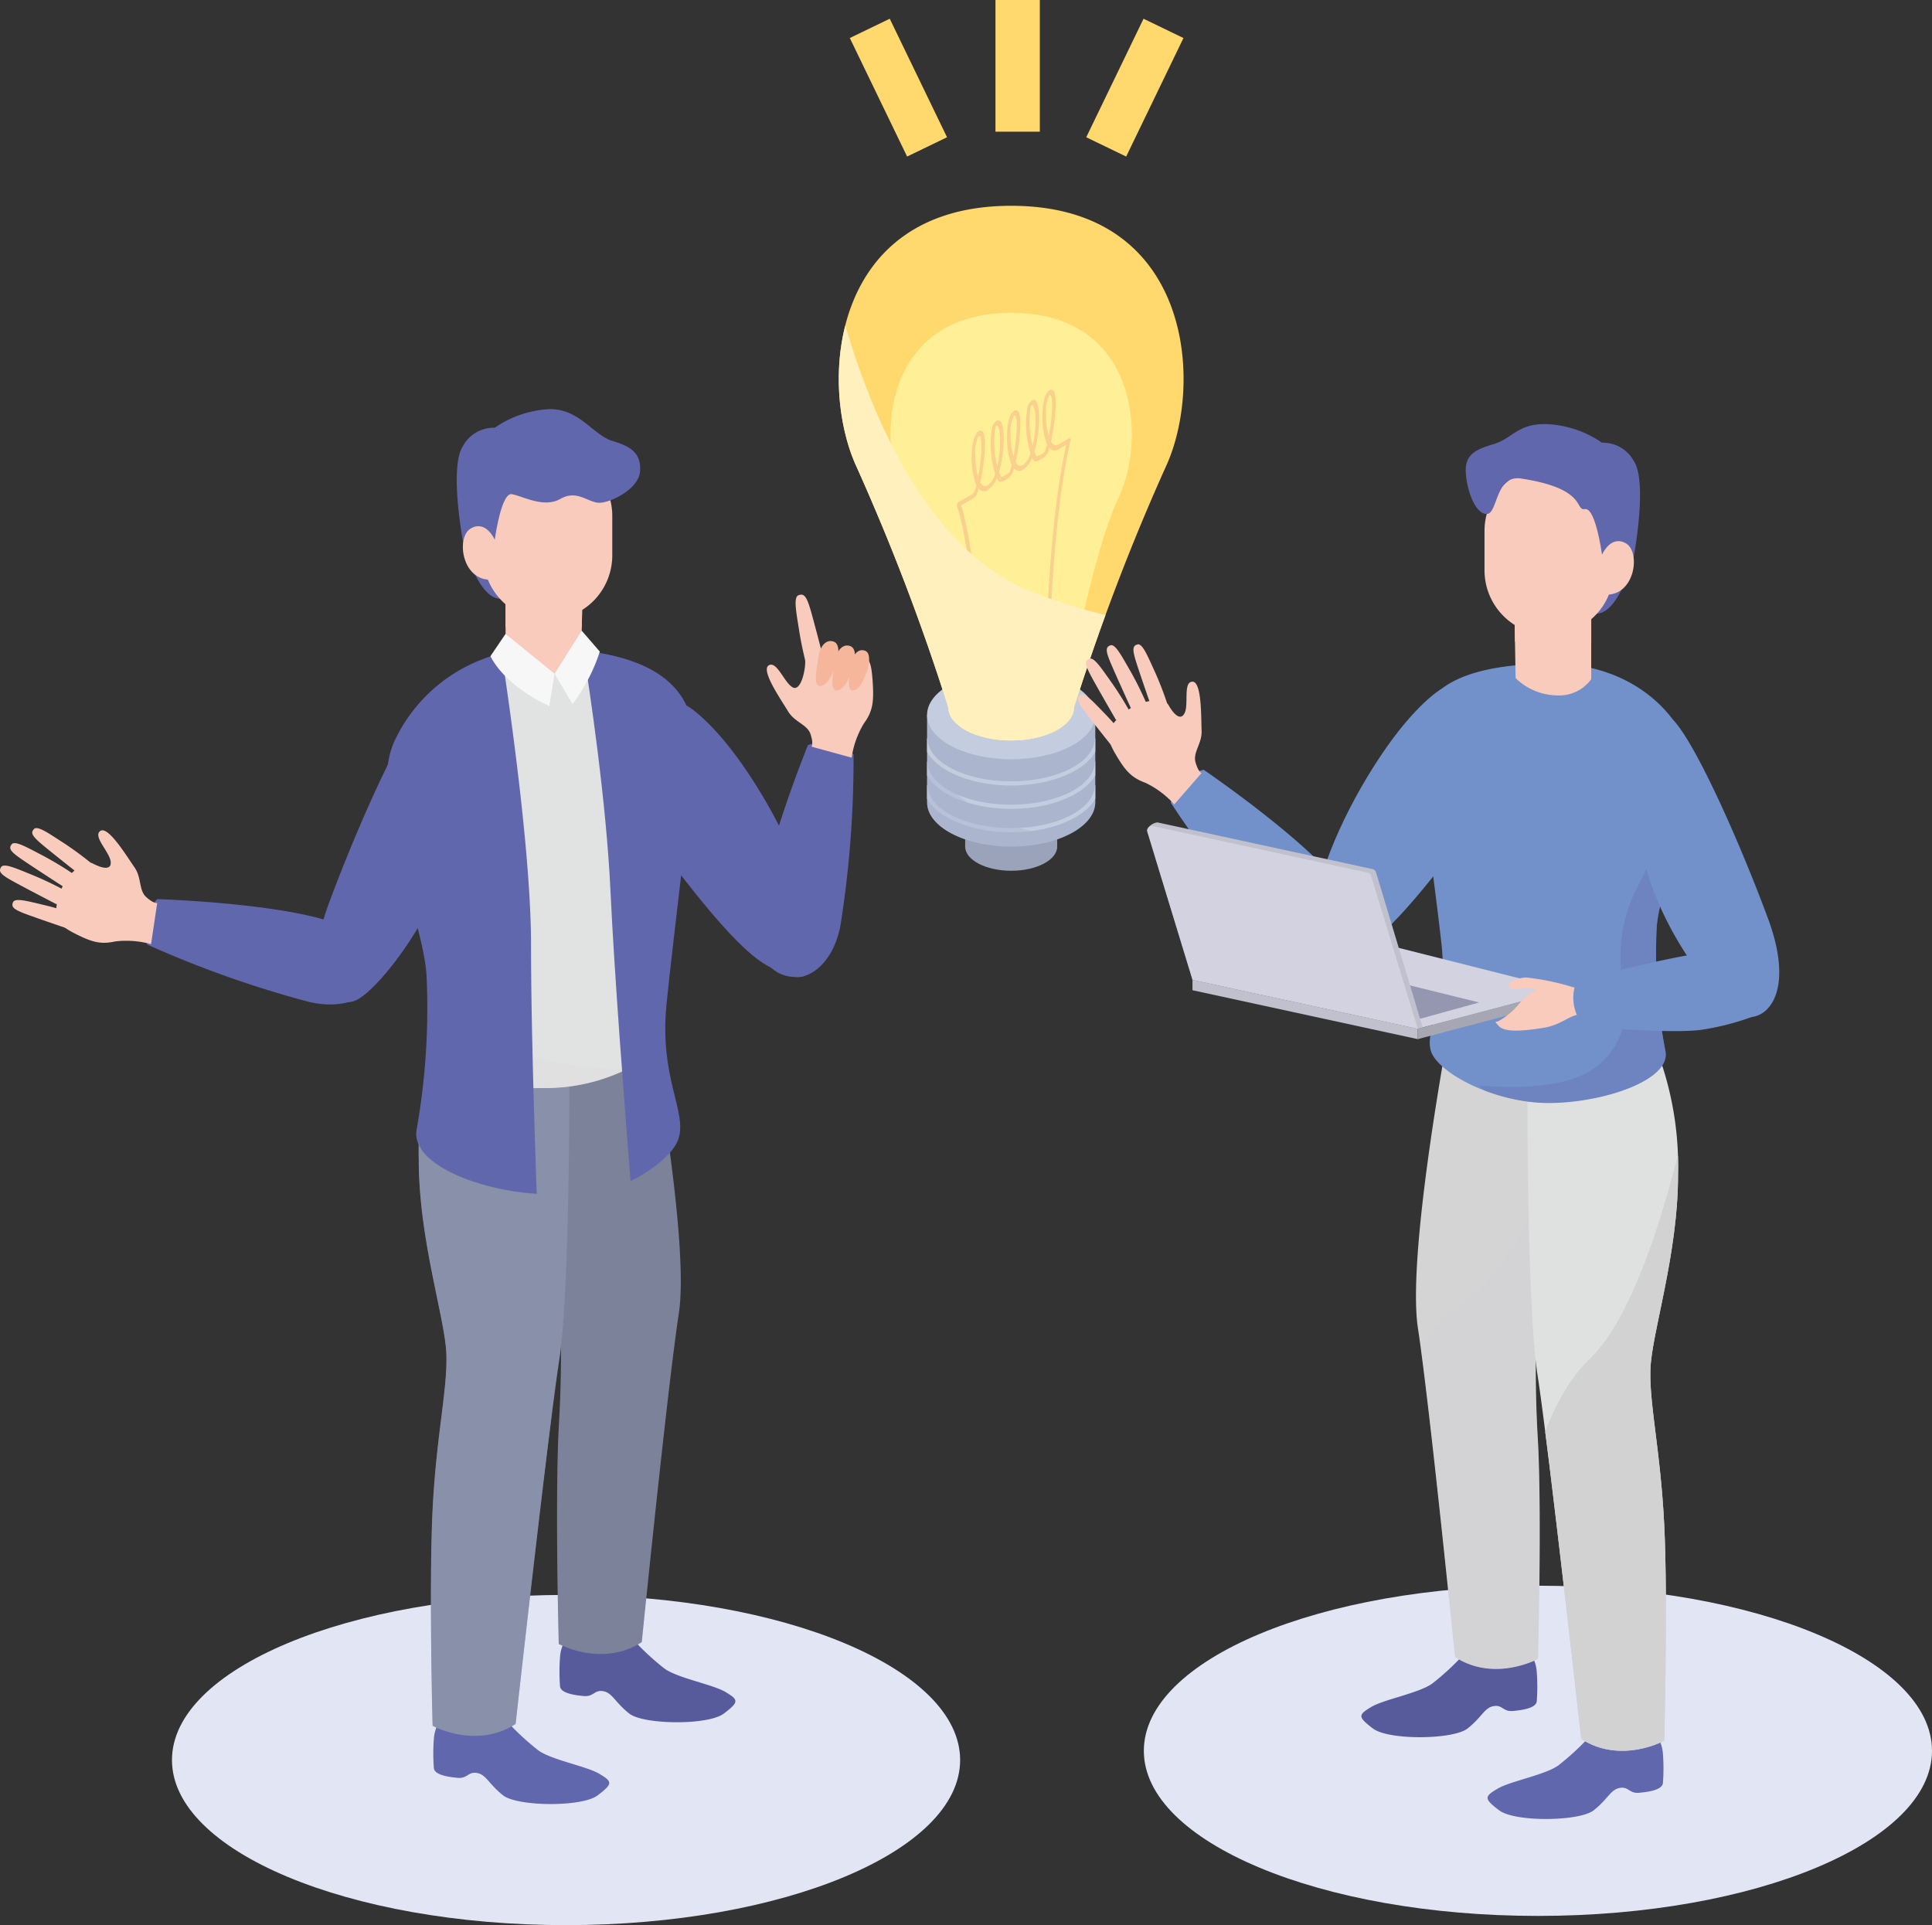 <svg xmlns="http://www.w3.org/2000/svg" xmlns:xlink="http://www.w3.org/1999/xlink" width="175.649" height="175.029" viewBox="0 0 175.649 175.029">
  <rect x="0" y="0" width="175.649" height="175.029" fill="#333333" stroke="none"/>
  <defs>
    <clipPath id="clip-path">
      <rect id="長方形_1167" data-name="長方形 1167" width="40.691" height="79.378" fill="none"/>
    </clipPath>
    <clipPath id="clip-path-3">
      <path id="パス_360" data-name="パス 360" d="M46.29,278.5v7.941c0,2.222,3.424,4.023,7.648,4.023s7.648-1.8,7.648-4.023V278.5Z" transform="translate(-46.29 -278.499)" fill="none"/>
    </clipPath>
    <clipPath id="clip-path-4">
      <rect id="長方形_1160" data-name="長方形 1160" width="18.491" height="13.156" fill="none"/>
    </clipPath>
    <clipPath id="clip-path-6">
      <path id="パス_372" data-name="パス 372" d="M13.534,103.917a200.326,200.326,0,0,1,8.323,21.847c0,1.663,2.563,3.011,5.724,3.011s5.724-1.348,5.724-3.011c0,0,0-.006,0-.009a200.045,200.045,0,0,1,8.32-21.838c3.5-7.514,2.427-23.754-14.044-23.754S10.035,96.4,13.534,103.917" transform="translate(-11.907 -80.163)" fill="none"/>
    </clipPath>
    <clipPath id="clip-path-7">
      <rect id="長方形_1162" data-name="長方形 1162" width="40.691" height="56.056" fill="none"/>
    </clipPath>
    <clipPath id="clip-path-9">
      <rect id="長方形_1157" data-name="長方形 1157" width="175.649" height="137.828" fill="none"/>
    </clipPath>
    <clipPath id="clip-path-10">
      <rect id="長方形_1137" data-name="長方形 1137" width="175.65" height="137.828" fill="none"/>
    </clipPath>
    <clipPath id="clip-path-11">
      <path id="パス_290" data-name="パス 290" d="M303.894,356.007c0,7.218,3.931,14.262,4.054,17.5a110.212,110.212,0,0,1-.072,12.329c-.336,6.851.005,19.573.005,19.573s3.953,2.17,7.55-.168c0,0,2.323-23.087,3.369-29.886s-2.856-27.395-2.856-27.395l-8.556-1.441s-3.494,2.265-3.494,9.483" transform="translate(-303.894 -346.524)" fill="none"/>
    </clipPath>
    <clipPath id="clip-path-12">
      <rect id="長方形_1138" data-name="長方形 1138" width="19.252" height="61.499" fill="none"/>
    </clipPath>
    <clipPath id="clip-path-14">
      <path id="パス_293" data-name="パス 293" d="M247.141,379.668c0,7.218,2.386,14.374,2.508,17.616s-.917,7.4-1.254,14.252.005,19.573.005,19.573,3.953,2.17,7.55-.168c0,0,2.921-26.279,3.967-33.078s.915-28.5.915-28.5l-11.672-1.251a29.7,29.7,0,0,0-2.018,11.56" transform="translate(-247.141 -368.108)" fill="none"/>
    </clipPath>
    <clipPath id="clip-path-15">
      <rect id="長方形_1140" data-name="長方形 1140" width="16.643" height="67.842" fill="none"/>
    </clipPath>
    <clipPath id="clip-path-17">
      <path id="パス_296" data-name="パス 296" d="M239.766,148.132c-2.345,4.429,2.3,12.922,2.524,17.372a46.787,46.787,0,0,1-.8,11.121c-.529,2.646,5.69,4.72,10.63,4.72s10.013-2.735,10.674-4.676-1.527-4.356-.954-9.659,2.078-15.622,2.15-18.632-1.442-6.977-12.259-6.977c-4.975,0-9.62,2.3-11.965,6.731" transform="translate(-239.107 -141.401)" fill="none"/>
    </clipPath>
    <clipPath id="clip-path-18">
      <rect id="長方形_1142" data-name="長方形 1142" width="30.194" height="40.007" fill="none"/>
    </clipPath>
    <clipPath id="clip-path-20">
      <rect id="長方形_1143" data-name="長方形 1143" width="6.984" height="4.491" fill="none"/>
    </clipPath>
    <clipPath id="clip-path-24">
      <path id="パス_321" data-name="パス 321" d="M838.782,356.784s-3.9,20.6-2.856,27.395,3.369,29.886,3.369,29.886c3.6,2.338,7.55.168,7.55.168s.341-12.723,0-19.573a110.2,110.2,0,0,1-.071-12.329c.122-3.242,4.054-10.286,4.054-17.5s-3.494-9.482-3.494-9.482Z" transform="translate(-835.747 -355.343)" fill="none"/>
    </clipPath>
    <clipPath id="clip-path-27">
      <path id="パス_325" data-name="パス 325" d="M901.516,378.178s-.131,21.705.915,28.5S906.4,439.76,906.4,439.76c3.6,2.338,7.55.168,7.55.168s.341-12.723,0-19.573-1.376-11.01-1.254-14.252,2.508-10.4,2.508-17.616a29.7,29.7,0,0,0-2.018-11.561Z" transform="translate(-901.511 -376.926)" fill="none"/>
    </clipPath>
    <clipPath id="clip-path-30">
      <path id="パス_328" data-name="パス 328" d="M836.906,157.2c.072,3.01,1.577,13.329,2.15,18.632s-1.615,7.719-.954,9.659,5.734,4.675,10.674,4.675,11.159-2.073,10.63-4.72a46.79,46.79,0,0,1-.8-11.121c.22-4.45,4.869-12.942,2.524-17.372s-6.99-6.731-11.965-6.731c-10.816,0-12.33,3.967-12.259,6.977" transform="translate(-836.904 -150.22)" fill="none"/>
    </clipPath>
    <clipPath id="clip-path-31">
      <rect id="長方形_1151" data-name="長方形 1151" width="23.324" height="40.007" fill="none"/>
    </clipPath>
    <clipPath id="clip-path-36">
      <path id="パス_348" data-name="パス 348" d="M677.148,246.611l4.091,13.4,20.483,4.447-4.238-13.885a.45.45,0,0,0-.335-.308l-19.475-4.228a.458.458,0,0,0-.1-.011.45.45,0,0,0-.428.581" transform="translate(-677.128 -246.03)" fill="none"/>
    </clipPath>
    <clipPath id="clip-path-37">
      <rect id="長方形_1155" data-name="長方形 1155" width="27.897" height="22.994" fill="none"/>
    </clipPath>
  </defs>
  <g id="グループ_762" data-name="グループ 762" transform="translate(-439.175 -1399)">
    <g id="グループ_443" data-name="グループ 443" transform="translate(512.655 1399)">
      <g id="グループ_442" data-name="グループ 442" clip-path="url(#clip-path)">
        <rect id="長方形_1158" data-name="長方形 1158" width="8.367" height="1.798" transform="translate(14.269 75.169)" fill="#9ba3ba"/>
        <g id="グループ_427" data-name="グループ 427">
          <g id="グループ_426" data-name="グループ 426" clip-path="url(#clip-path)">
            <path id="パス_354" data-name="パス 354" d="M69.5,322.529c0,1.216-1.873,2.2-4.184,2.2s-4.184-.985-4.184-2.2,1.873-2.2,4.184-2.2,4.184.985,4.184,2.2" transform="translate(-46.864 -245.561)" fill="#9ba3ba"/>
            <path id="パス_355" data-name="パス 355" d="M46.29,278.5v7.941c0,2.222,3.424,4.024,7.648,4.024s7.648-1.8,7.648-4.024V278.5Z" transform="translate(-35.486 -213.495)" fill="#abb5ce"/>
          </g>
        </g>
        <g id="グループ_432" data-name="グループ 432" transform="translate(10.804 65.004)">
          <g id="グループ_431" data-name="グループ 431" clip-path="url(#clip-path-3)">
            <path id="パス_356" data-name="パス 356" d="M52.833,291.886c-4.4,0-7.985-1.925-7.985-4.29h.379c0,2.157,3.412,3.911,7.606,3.911s7.606-1.755,7.606-3.911h.379c0,2.366-3.582,4.29-7.985,4.29" transform="translate(-45.185 -285.473)" fill="#c4ccdf"/>
            <path id="パス_357" data-name="パス 357" d="M52.833,300.991c-4.4,0-7.985-1.925-7.985-4.29h.379c0,2.157,3.412,3.911,7.606,3.911s7.606-1.755,7.606-3.911h.379c0,2.366-3.582,4.29-7.985,4.29" transform="translate(-45.185 -292.453)" fill="#c4ccdf"/>
            <path id="パス_358" data-name="パス 358" d="M52.833,310.1c-4.4,0-7.985-1.925-7.985-4.29h.379c0,2.157,3.412,3.911,7.606,3.911s7.606-1.755,7.606-3.911h.379c0,2.366-3.582,4.29-7.985,4.29" transform="translate(-45.185 -299.432)" fill="#c4ccdf"/>
            <g id="グループ_430" data-name="グループ 430" transform="translate(-3.195 1.219)" opacity="0.49" style="mix-blend-mode: multiply;isolation: isolate">
              <g id="グループ_429" data-name="グループ 429">
                <g id="グループ_428" data-name="グループ 428" clip-path="url(#clip-path-4)">
                  <path id="パス_359" data-name="パス 359" d="M34.564,283.72s2.158,9.854,16.531,10.06l-15.55,3.1L32.6,290.427Z" transform="translate(-32.604 -283.72)" fill="#abb5ce"/>
                </g>
              </g>
            </g>
          </g>
        </g>
        <g id="グループ_434" data-name="グループ 434">
          <g id="グループ_433" data-name="グループ 433" clip-path="url(#clip-path)">
            <path id="パス_361" data-name="パス 361" d="M61.586,265.284c0,2.222-3.425,4.024-7.649,4.024s-7.648-1.8-7.648-4.024,3.424-4.024,7.648-4.024,7.649,1.8,7.649,4.024" transform="translate(-35.485 -200.28)" fill="#c4ccdf"/>
            <path id="パス_362" data-name="パス 362" d="M27.578,80.163c-16.472,0-17.543,16.241-14.044,23.754a200.321,200.321,0,0,1,8.323,21.847c0,1.663,2.563,3.011,5.724,3.011s5.724-1.348,5.724-3.011c0,0,0-.006,0-.01a200.074,200.074,0,0,1,8.32-21.838c3.5-7.513,2.427-23.754-14.045-23.754" transform="translate(-9.128 -61.452)" fill="#ffd96e"/>
          </g>
        </g>
        <g id="グループ_439" data-name="グループ 439" transform="translate(2.779 18.711)">
          <g id="グループ_438" data-name="グループ 438" clip-path="url(#clip-path-6)">
            <path id="パス_363" data-name="パス 363" d="M43.017,121.864c-11.531,0-12.281,11.369-9.832,16.629,3.277,7.038,5.826,24.289,5.826,24.289,0,1.164,1.794,2.108,4.007,2.108s4.007-.944,4.007-2.108c0,0,0,0,0-.007.044-.142,2.575-17.305,5.824-24.282,2.449-5.26,1.7-16.629-9.832-16.629" transform="translate(-27.346 -112.131)" fill="#fff097"/>
            <path id="パス_364" data-name="パス 364" d="M60.3,218.039l-.328.185c0-.175.112-17.557-2.057-24.257a.327.327,0,0,1,.02-.212.351.351,0,0,1,.134-.171l1.033-.6v.438l-.8.462c2.109,6.932,2,23.978,2,24.151" transform="translate(-47.172 -166.654)" fill="#fad18c"/>
            <path id="パス_365" data-name="パス 365" d="M91.937,197.749c0-.172-.11-17.092,2-26.459l-.8.463v-.438l1.033-.6a.1.1,0,0,1,.134.016.235.235,0,0,1,.02.189c-2.169,9.2-2.058,26.459-2.057,26.632Z" transform="translate(-73.256 -149.567)" fill="#fad18c"/>
            <path id="パス_366" data-name="パス 366" d="M64.646,173.147a.594.594,0,0,1-.818-.12c-.008.027-.016.053-.025.077l-.024.072a1.3,1.3,0,0,1-.741.9v-.438c.357-.206.371-.25.451-.5l.025-.077c.033-.1.068-.221.1-.36q-.053-.109-.1-.238a7,7,0,0,1-.325-2.268c0-1.271.237-2.167.635-2.4a.273.273,0,0,1,.414.1c.36.6.048,3.149-.266,4.558.155.257.373.428.671.256Zm-.819-4.912A3.129,3.129,0,0,0,63.521,170a7.058,7.058,0,0,0,.251,1.97c.25-1.354.439-3.272.187-3.693-.048-.08-.093-.068-.131-.046" transform="translate(-51.104 -147.3)" fill="#fad18c"/>
            <path id="パス_367" data-name="パス 367" d="M69.924,170.072v-.438a1.947,1.947,0,0,0,.671-1.031,9.154,9.154,0,0,1-.266-4.252,1.012,1.012,0,0,1,.414-.575c.4-.23.635.392.635,1.663a11.045,11.045,0,0,1-.324,2.643q-.048.185-.1.354a1.72,1.72,0,0,0,.1.243l.025.048c.08.154.094.181.451-.025v.438c-.5.291-.608.216-.741-.04l-.024-.045c-.008-.015-.016-.032-.025-.049a2.206,2.206,0,0,1-.818,1.065m.819-5.858c-.038.022-.084.063-.131.2a8.417,8.417,0,0,0,.187,3.478,10.646,10.646,0,0,0,.251-2.259c0-1.125-.2-1.477-.307-1.415" transform="translate(-56.382 -144.225)" fill="#fad18c"/>
            <path id="パス_368" data-name="パス 368" d="M83.695,162.122v-.438a1.948,1.948,0,0,0,.671-1.031A9.155,9.155,0,0,1,84.1,156.4a1.012,1.012,0,0,1,.414-.575c.4-.23.635.392.635,1.663a11.045,11.045,0,0,1-.324,2.643q-.048.185-.1.354a1.688,1.688,0,0,0,.1.243l.025.048c.08.154.094.181.451-.025v.438c-.5.291-.608.216-.741-.04l-.024-.045c-.008-.015-.016-.031-.025-.049a2.2,2.2,0,0,1-.818,1.064m.819-5.858c-.038.022-.084.063-.131.2a8.423,8.423,0,0,0,.187,3.478,10.65,10.65,0,0,0,.251-2.26c0-1.125-.2-1.477-.307-1.415" transform="translate(-66.939 -138.13)" fill="#fad18c"/>
            <path id="パス_369" data-name="パス 369" d="M92.186,157.247a.594.594,0,0,1-.818-.12c-.008.027-.016.053-.025.077l-.024.072a1.3,1.3,0,0,1-.741.895v-.438c.357-.206.371-.25.451-.5l.025-.077c.033-.1.067-.222.1-.361a2.5,2.5,0,0,1-.1-.238,7,7,0,0,1-.324-2.268c0-1.271.237-2.167.635-2.4a.273.273,0,0,1,.414.1c.359.6.048,3.149-.266,4.559.155.258.374.428.671.256Zm-.819-4.912a3.131,3.131,0,0,0-.307,1.769,7.07,7.07,0,0,0,.251,1.97c.25-1.354.439-3.273.187-3.693-.048-.08-.093-.068-.131-.046" transform="translate(-72.216 -135.111)" fill="#fad18c"/>
            <path id="パス_370" data-name="パス 370" d="M78.415,165.2a.594.594,0,0,1-.818-.12c-.008.027-.016.053-.025.077l-.024.072a1.3,1.3,0,0,1-.741.9v-.438c.357-.206.371-.25.451-.5l.025-.077c.033-.1.067-.221.1-.36-.035-.073-.069-.152-.1-.238a7.008,7.008,0,0,1-.324-2.268c0-1.271.237-2.167.635-2.4a.273.273,0,0,1,.414.1c.359.6.048,3.149-.266,4.559.154.258.373.428.671.256Zm-.819-4.912a3.13,3.13,0,0,0-.307,1.769,7.07,7.07,0,0,0,.251,1.97c.25-1.354.439-3.273.187-3.694-.048-.079-.093-.068-.131-.046" transform="translate(-61.66 -141.205)" fill="#fad18c"/>
            <g id="グループ_437" data-name="グループ 437" transform="translate(-2.779 0)" style="mix-blend-mode: multiply;isolation: isolate">
              <g id="グループ_436" data-name="グループ 436">
                <g id="グループ_435" data-name="グループ 435" clip-path="url(#clip-path-7)">
                  <path id="パス_371" data-name="パス 371" d="M.932,80.163s3.883,29.285,19.686,35.221c15.524,5.831,20.072.9,20.072.9L26.1,136.219,0,135.384Z" transform="translate(0 -80.163)" fill="#fff0bd"/>
                </g>
              </g>
            </g>
          </g>
        </g>
        <g id="グループ_441" data-name="グループ 441">
          <g id="グループ_440" data-name="グループ 440" clip-path="url(#clip-path)">
            <rect id="長方形_1163" data-name="長方形 1163" width="4.033" height="11.973" transform="translate(17.024)" fill="#ffd96e"/>
            <rect id="長方形_1164" data-name="長方形 1164" width="11.973" height="4.033" transform="matrix(0.435, -0.9, 0.9, 0.435, 25.277, 12.479)" fill="#ffd96e"/>
            <rect id="長方形_1165" data-name="長方形 1165" width="4.033" height="11.973" transform="matrix(0.9, -0.435, 0.435, 0.9, 3.782, 3.457)" fill="#ffd96e"/>
          </g>
        </g>
      </g>
    </g>
    <g id="グループ_425" data-name="グループ 425" transform="translate(439.175 1436.201)">
      <g id="グループ_424" data-name="グループ 424" clip-path="url(#clip-path-9)">
        <g id="グループ_357" data-name="グループ 357">
          <g id="グループ_356" data-name="グループ 356" clip-path="url(#clip-path-10)">
            <path id="パス_277" data-name="パス 277" d="M173.151,714.884c0,8.29-16.041,15.011-35.828,15.011s-35.828-6.721-35.828-15.011,16.041-15.011,35.828-15.011,35.828,6.721,35.828,15.011" transform="translate(-85.86 -592.067)" fill="#e2e6f4"/>
            <path id="パス_278" data-name="パス 278" d="M381.351,175.156s2.317,1.29,5.535,6.117,5.814,10.668,6.141,14.849-1.372,4.442-4.573,2.548-7.774-8.427-9.211-9.995-5.388-13.842,2.108-13.519" transform="translate(-318.855 -148.17)" fill="#6167ad"/>
            <path id="パス_279" data-name="パス 279" d="M455.832,197.944a96.216,96.216,0,0,1-1.185,15.509c-.566,3-2.193,4.315-3.291,4.624s-4.579.183-4.232-5.232,4.563-15.76,4.563-15.76a3.965,3.965,0,0,1,1.951-.193,3.4,3.4,0,0,1,2.194,1.052" transform="translate(-378.231 -166.545)" fill="#6167ad"/>
            <path id="パス_280" data-name="パス 280" d="M456.655,151.988s.211-.2-.077-1.112-1.443-1.086-2.051-2.1-2.5-3.718-1.763-4.174,1.406,1.551,2.168,1.988,1.207-1.624,1.151-2.467,1.559-.84,3.586-.581,2.388-.152,2.559,2.672c.106,1.758-.013,2.586-.822,3.689a8.364,8.364,0,0,0-1.1,3.085Z" transform="translate(-382.88 -121.306)" fill="#f8cbbc"/>
            <path id="パス_281" data-name="パス 281" d="M470.774,116.651a34.319,34.319,0,0,1-.838-3.711c-.275-1.775-.581-3.208-.091-3.4s.719.113,1.033,1.112,1.4,5.265,1.4,5.265Z" transform="translate(-397.252 -92.623)" fill="#f8cbbc"/>
            <path id="パス_282" data-name="パス 282" d="M483.433,138.7s.46-1.558-.335-1.791-1.261.687-1.339,1.357-.583,2.679.129,2.694,1.3-1.341,1.545-2.26" transform="translate(-407.342 -115.791)" fill="#f5b69b"/>
            <path id="パス_283" data-name="パス 283" d="M493.215,141.311s.459-1.558-.335-1.791-1.261.687-1.339,1.357-.583,2.679.129,2.694,1.3-1.341,1.545-2.26" transform="translate(-415.617 -117.997)" fill="#f5b69b"/>
            <path id="パス_284" data-name="パス 284" d="M502.764,143.869s.412-1.4-.3-1.606-1.13.616-1.2,1.217-.523,2.4.116,2.415,1.161-1.2,1.385-2.026" transform="translate(-423.864 -120.321)" fill="#f5b69b"/>
            <path id="パス_285" data-name="パス 285" d="M273.2,77.706s1.257,5.17,3.363,5.263l.388-4.749Z" transform="translate(-231.121 -65.736)" fill="#6167ad"/>
            <path id="パス_286" data-name="パス 286" d="M330.726,726.744a3.381,3.381,0,0,0-.465,1.507,17.454,17.454,0,0,0,0,2.669c.068.608,1.25.794,2.162.878s.946-.591,1.774-.439,1.072,1.025,2.364,2.037,7.155,1.082,8.586,0,1.326-1.257.175-1.955-4.328-1.256-5.55-2.129a23.766,23.766,0,0,1-2.792-2.568Z" transform="translate(-279.345 -614.799)" fill="#575b9b"/>
            <path id="パス_287" data-name="パス 287" d="M256.262,775.026a3.381,3.381,0,0,0-.465,1.507,17.453,17.453,0,0,0,0,2.669c.068.608,1.25.794,2.162.878s.946-.591,1.774-.439,1.072,1.025,2.364,2.037,7.155,1.082,8.586,0,1.326-1.257.175-1.955-4.328-1.256-5.55-2.129a23.765,23.765,0,0,1-2.792-2.568Z" transform="translate(-216.352 -655.644)" fill="#6167ad"/>
            <path id="パス_288" data-name="パス 288" d="M307.388,346.524s-3.494,2.265-3.494,9.483,3.931,14.262,4.054,17.5a110.215,110.215,0,0,1-.072,12.329c-.336,6.851.005,19.573.005,19.573s3.953,2.17,7.55-.168c0,0,2.323-23.087,3.369-29.886s-2.856-27.395-2.856-27.395Z" transform="translate(-257.083 -293.147)" fill="#7c829a"/>
          </g>
        </g>
        <g id="グループ_362" data-name="グループ 362" transform="translate(46.811 53.377)">
          <g id="グループ_361" data-name="グループ 361" clip-path="url(#clip-path-11)">
            <g id="グループ_360" data-name="グループ 360" transform="translate(-0.688 1.44)" opacity="0.24" style="mix-blend-mode: multiply;isolation: isolate">
              <g id="グループ_359" data-name="グループ 359">
                <g id="グループ_358" data-name="グループ 358" clip-path="url(#clip-path-12)">
                  <path id="パス_289" data-name="パス 289" d="M299.426,355.876s3.474,19.582,11.811,25.372,7.411,22,7.411,22l-2.316,14.127-13.754-.653Z" transform="translate(-299.426 -355.876)" fill="#7c829a"/>
                </g>
              </g>
            </g>
          </g>
        </g>
        <g id="グループ_364" data-name="グループ 364">
          <g id="グループ_363" data-name="グループ 363" clip-path="url(#clip-path-10)">
            <path id="パス_291" data-name="パス 291" d="M249.16,368.107a29.7,29.7,0,0,0-2.018,11.56c0,7.218,2.386,14.374,2.508,17.616s-.918,7.4-1.254,14.252.005,19.573.005,19.573,3.953,2.17,7.55-.168c0,0,2.921-26.279,3.966-33.078s.915-28.5.915-28.5Z" transform="translate(-209.072 -311.405)" fill="#8890aa"/>
          </g>
        </g>
        <g id="グループ_369" data-name="グループ 369" transform="translate(38.069 56.702)">
          <g id="グループ_368" data-name="グループ 368" clip-path="url(#clip-path-14)">
            <g id="グループ_367" data-name="グループ 367" transform="translate(-1.879 1.198)" opacity="0.3" style="mix-blend-mode: multiply;isolation: isolate">
              <g id="グループ_366" data-name="グループ 366">
                <g id="グループ_365" data-name="グループ 365" clip-path="url(#clip-path-15)">
                  <path id="パス_292" data-name="パス 292" d="M234.942,375.888s3.667,21.157,9.873,27.08,6.77,20.169,6.77,20.169l-1.968,20.592H234.942Z" transform="translate(-234.942 -375.888)" fill="#8890aa"/>
                </g>
              </g>
            </g>
          </g>
        </g>
        <g id="グループ_371" data-name="グループ 371">
          <g id="グループ_370" data-name="グループ 370" clip-path="url(#clip-path-10)">
            <path id="パス_294" data-name="パス 294" d="M299.914,141.6c-1.062-.111-2.449-.2-3.777-.2a26.509,26.509,0,0,0-4.539.607c.585,3.5,0,14.525,0,21.177,0,5.769,1.551,14,1.713,18.159.353.02,2.871,0,3.214,0a16.829,16.829,0,0,0,6.9-1.59c-.449-5.15-.077-15.021-.367-20.789-.326-6.483-2.641-14.495-3.139-17.37" transform="translate(-246.681 -119.621)" fill="#e1e2e2"/>
          </g>
        </g>
        <g id="グループ_376" data-name="グループ 376" transform="translate(36.831 21.781)">
          <g id="グループ_375" data-name="グループ 375" clip-path="url(#clip-path-17)">
            <g id="グループ_374" data-name="グループ 374" transform="translate(-3.94 3.561)" opacity="0.32" style="mix-blend-mode: multiply;isolation: isolate">
              <g id="グループ_373" data-name="グループ 373">
                <g id="グループ_372" data-name="グループ 372" clip-path="url(#clip-path-18)">
                  <path id="パス_295" data-name="パス 295" d="M218.085,164.519s.612,9.839,4.146,16.411.186,10.814,1.941,14.279,12.213,4.472,19.552,3.983l-13.811,5.334-15.159-.714-1.223-25.037v-14.19Z" transform="translate(-213.531 -164.519)" fill="#dbdcdc"/>
                </g>
              </g>
            </g>
          </g>
        </g>
        <g id="グループ_381" data-name="グループ 381">
          <g id="グループ_380" data-name="グループ 380" clip-path="url(#clip-path-10)">
            <path id="パス_297" data-name="パス 297" d="M238.707,144.116a14.538,14.538,0,0,0-9.687,7.876c-2.672,5.508,2.626,16.069,2.876,21.6a63.365,63.365,0,0,1-.912,13.83c-.561,3.063,5.536,5.505,10.922,5.83-.185-5.17-.52-15.493-.52-22.667,0-8.272-2.013-22.117-2.679-26.472" transform="translate(-193.107 -121.917)" fill="#6167ad"/>
            <path id="パス_298" data-name="パス 298" d="M352.947,186.855c.766-2.452-1.768-5.5-1.1-12.2s2.406-19.736,2.489-23.538c.073-3.335-1.27-7.6-10.051-8.6.577,3.632,2.094,13.749,2.471,21.939.336,7.286,1.3,19.791,1.821,26.3,2.305-1.174,3.988-2.663,4.374-3.9" transform="translate(-291.249 -120.564)" fill="#6167ad"/>
            <path id="パス_299" data-name="パス 299" d="M298.395,109.808v6.279a12.508,12.508,0,0,0,4.452.968,4.221,4.221,0,0,0,2.421-1.067l.11-6.18Z" transform="translate(-252.431 -92.894)" fill="#f8cbbc"/>
            <g id="グループ_379" data-name="グループ 379" transform="translate(45.964 16.914)" style="mix-blend-mode: multiply;isolation: isolate">
              <g id="グループ_378" data-name="グループ 378">
                <g id="グループ_377" data-name="グループ 377" clip-path="url(#clip-path-20)">
                  <path id="パス_300" data-name="パス 300" d="M298.395,112.662a4.413,4.413,0,0,0,3.612,1.636,3.917,3.917,0,0,0,3.32-1.636l.051-2.854h-6.984Z" transform="translate(-298.395 -109.808)" fill="#f8cbbc"/>
                </g>
              </g>
            </g>
            <path id="パス_301" data-name="パス 301" d="M291.023,40.25h0a5.871,5.871,0,0,1-5.871-5.871V30.8a5.871,5.871,0,1,1,11.742,0v3.579a5.871,5.871,0,0,1-5.871,5.871" transform="translate(-241.228 -21.089)" fill="#f8cbbc"/>
            <path id="パス_302" data-name="パス 302" d="M273.048,11.873s.58-4.305,1.549-4.144,2.9,1.3,4.42.425,2.525.368,3.556.356,3.589-1.261,3.686-2.877-.787-2.231-2.527-2.748S280.681-.154,277.861.007a9.566,9.566,0,0,0-4.813,1.681,3.184,3.184,0,0,0-2.9,1.681c-1.251,1.908,0,8.6,0,8.6Z" transform="translate(-228.066 0)" fill="#6167ad"/>
            <path id="パス_303" data-name="パス 303" d="M276.1,70.3s-.789-1.842-2.184-1.026-.789,5.053,2.184,4.632Z" transform="translate(-231.12 -58.426)" fill="#f8cbbc"/>
            <path id="パス_304" data-name="パス 304" d="M197.048,174.754a14.932,14.932,0,0,1,2.834,11.874c-1.319,7.092-7.143,14.286-9.082,15s-5-1.735-2.347-8.878,6.587-15.9,8.595-18" transform="translate(-158.549 -147.835)" fill="#6167ad"/>
          </g>
        </g>
        <g id="グループ_386" data-name="グループ 386" transform="translate(38.069 56.702)">
          <g id="グループ_385" data-name="グループ 385" clip-path="url(#clip-path-14)">
            <g id="グループ_384" data-name="グループ 384" transform="translate(-1.879 1.198)" opacity="0.3" style="mix-blend-mode: multiply;isolation: isolate">
              <g id="グループ_383" data-name="グループ 383">
                <g id="グループ_382" data-name="グループ 382" clip-path="url(#clip-path-15)">
                  <path id="パス_305" data-name="パス 305" d="M234.942,375.888s3.667,21.157,9.873,27.08,6.77,20.169,6.77,20.169l-1.968,20.592H234.942Z" transform="translate(-234.942 -375.888)" fill="#8890aa"/>
                </g>
              </g>
            </g>
          </g>
        </g>
        <g id="グループ_388" data-name="グループ 388">
          <g id="グループ_387" data-name="グループ 387" clip-path="url(#clip-path-10)">
            <path id="パス_307" data-name="パス 307" d="M85.532,293.311a96.191,96.191,0,0,0,14.66,5.2c2.974.7,4.834-.257,5.561-1.136s2.022-4.113-3.07-5.988-16.258-2.212-16.258-2.212a3.965,3.965,0,0,0-.967,1.705,3.4,3.4,0,0,0,.073,2.432" transform="translate(-72.134 -244.63)" fill="#6167ad"/>
            <path id="パス_308" data-name="パス 308" d="M42.322,255.167s-.271.111-.985-.521-.408-1.759-1.086-2.725-2.387-3.79-3.1-3.3.848,1.913.94,2.787-.883.564-1.631.171-2.49.968-3.074,2.925-.161,2.62,1.407,3.421,2.37,1.036,3.705.743a8.364,8.364,0,0,1,3.265.247Z" transform="translate(-28.029 -210.275)" fill="#f8cbbc"/>
            <path id="パス_309" data-name="パス 309" d="M24.652,250.672a30.544,30.544,0,0,0-2.717-2.019c-1.345-.863-2.4-1.629-2.732-1.3s-.167.625.532,1.241,3.778,3.037,3.778,3.037Z" transform="translate(-16.106 -209.186)" fill="#f8cbbc"/>
            <path id="パス_310" data-name="パス 310" d="M11.924,259.039a30.54,30.54,0,0,0-2.894-1.756c-1.42-.734-2.542-1.4-2.841-1.038s-.108.638.646,1.185S10.88,260.1,10.88,260.1Z" transform="translate(-5.121 -216.688)" fill="#f8cbbc"/>
            <path id="パス_311" data-name="パス 311" d="M6.082,271.751a30.561,30.561,0,0,0-3.048-1.472C1.55,269.684.37,269.13.106,269.517s-.046.646.756,1.118,4.282,2.273,4.282,2.273Z" transform="translate(0 -227.893)" fill="#f8cbbc"/>
            <path id="パス_312" data-name="パス 312" d="M13.622,291.228a30.518,30.518,0,0,0-3.234-1c-1.556-.366-2.806-.736-3.009-.314s.051.645.915.992,4.574,1.6,4.574,1.6Z" transform="translate(-6.186 -245.099)" fill="#f8cbbc"/>
            <path id="パス_313" data-name="パス 313" d="M329.773,130.744l-2.472,3.915,1.644,2.757.478-.7a15.782,15.782,0,0,0,1.938-3.9l.057-.169Z" transform="translate(-276.885 -110.605)" fill="#f7f7f7"/>
            <path id="パス_314" data-name="パス 314" d="M295.282,136.258l-.474,2.933s-3.813-1.582-5.357-4.526l1.378-2.03Z" transform="translate(-244.866 -112.204)" fill="#f7f7f7"/>
            <path id="パス_315" data-name="パス 315" d="M675.12,709.441c0,8.29,16.041,15.011,35.828,15.011s35.828-6.721,35.828-15.011-16.041-15.011-35.828-15.011-35.828,6.721-35.828,15.011" transform="translate(-571.127 -587.462)" fill="#e2e6f4"/>
            <path id="パス_316" data-name="パス 316" d="M943.764,86.525s-1.257,5.17-3.363,5.263l-.388-4.749Z" transform="translate(-795.217 -73.197)" fill="#6167ad"/>
            <path id="パス_317" data-name="パス 317" d="M819.01,735.563a3.382,3.382,0,0,1,.465,1.507,17.454,17.454,0,0,1,0,2.669c-.068.608-1.25.794-2.162.878s-.946-.591-1.774-.439-1.072,1.025-2.364,2.037-7.155,1.082-8.586,0-1.326-1.257-.175-1.955,4.328-1.256,5.55-2.129a23.771,23.771,0,0,0,2.792-2.568Z" transform="translate(-679.76 -622.259)" fill="#575b9b"/>
            <path id="パス_318" data-name="パス 318" d="M893.475,783.845a3.381,3.381,0,0,1,.465,1.507,17.453,17.453,0,0,1,0,2.669c-.068.608-1.25.794-2.162.878s-.946-.591-1.774-.439-1.072,1.025-2.363,2.037-7.155,1.082-8.586,0-1.326-1.257-.175-1.955,4.328-1.256,5.55-2.129a23.771,23.771,0,0,0,2.792-2.568Z" transform="translate(-742.755 -663.104)" fill="#6167ad"/>
            <path id="パス_319" data-name="パス 319" d="M847.338,355.343s3.494,2.265,3.494,9.482-3.931,14.262-4.054,17.5a110.179,110.179,0,0,0,.071,12.329c.336,6.851-.005,19.573-.005,19.573s-3.953,2.17-7.55-.168c0,0-2.323-23.087-3.369-29.886s2.856-27.395,2.856-27.395Z" transform="translate(-707.012 -300.607)" fill="#d4d4d5"/>
          </g>
        </g>
        <g id="グループ_393" data-name="グループ 393" transform="translate(128.736 54.736)">
          <g id="グループ_392" data-name="グループ 392" clip-path="url(#clip-path-24)">
            <g id="グループ_391" data-name="グループ 391" transform="translate(-3.48 1.44)" opacity="0.35" style="mix-blend-mode: multiply;isolation: isolate">
              <g id="グループ_390" data-name="グループ 390">
                <g id="グループ_389" data-name="グループ 389" clip-path="url(#clip-path-12)">
                  <path id="パス_320" data-name="パス 320" d="M832.409,364.7s-3.474,19.582-11.811,25.372-7.411,22-7.411,22l2.316,14.127,13.754-.653Z" transform="translate(-813.157 -364.695)" fill="#d2d2d3"/>
                </g>
              </g>
            </g>
          </g>
        </g>
        <g id="グループ_395" data-name="グループ 395">
          <g id="グループ_394" data-name="グループ 394" clip-path="url(#clip-path-10)">
            <path id="パス_322" data-name="パス 322" d="M786.273,165.193s-2.317,1.29-5.535,6.117-5.814,10.668-6.141,14.849,1.372,4.442,4.573,2.548,7.774-8.427,9.211-9.995,5.388-13.842-2.108-13.519" transform="translate(-655.247 -139.742)" fill="#7291ca"/>
            <path id="パス_323" data-name="パス 323" d="M913.188,376.926a29.7,29.7,0,0,1,2.018,11.56c0,7.218-2.386,14.374-2.508,17.616s.918,7.4,1.254,14.252-.005,19.573-.005,19.573-3.953,2.17-7.55-.168c0,0-2.921-26.279-3.966-33.078s-.915-28.5-.915-28.5Z" transform="translate(-762.645 -318.866)" fill="#dfe0e0"/>
          </g>
        </g>
        <g id="グループ_400" data-name="グループ 400" transform="translate(138.866 58.06)">
          <g id="グループ_399" data-name="グループ 399" clip-path="url(#clip-path-27)">
            <g id="グループ_398" data-name="グループ 398" transform="translate(-1.068 1.199)" opacity="0.3" style="mix-blend-mode: multiply;isolation: isolate">
              <g id="グループ_397" data-name="グループ 397">
                <g id="グループ_396" data-name="グループ 396" clip-path="url(#clip-path-15)">
                  <path id="パス_324" data-name="パス 324" d="M911.219,384.707s-3.667,21.157-9.873,27.08-6.77,20.169-6.77,20.169l1.968,20.592h14.675Z" transform="translate(-894.576 -384.707)" fill="#8890aa"/>
                </g>
              </g>
            </g>
          </g>
        </g>
        <g id="グループ_402" data-name="グループ 402">
          <g id="グループ_401" data-name="グループ 401" clip-path="url(#clip-path-10)">
            <path id="パス_326" data-name="パス 326" d="M849.164,150.22c4.975,0,9.62,2.3,11.965,6.731s-2.3,12.922-2.524,17.372a46.791,46.791,0,0,0,.8,11.121c.529,2.646-5.69,4.72-10.63,4.72s-10.013-2.735-10.674-4.675,1.527-4.357.954-9.659-2.078-15.622-2.15-18.632,1.442-6.977,12.258-6.977" transform="translate(-707.989 -127.081)" fill="#7291ca"/>
          </g>
        </g>
        <g id="グループ_407" data-name="グループ 407" transform="translate(128.914 23.139)">
          <g id="グループ_406" data-name="グループ 406" clip-path="url(#clip-path-30)">
            <g id="グループ_405" data-name="グループ 405" transform="translate(5.501 3.561)" opacity="0.32" style="mix-blend-mode: multiply;isolation: isolate">
              <g id="グループ_404" data-name="グループ 404">
                <g id="グループ_403" data-name="グループ 403" clip-path="url(#clip-path-31)">
                  <path id="パス_327" data-name="パス 327" d="M891.384,173.338s-.612,9.839-4.146,16.411-.186,10.814-1.941,14.279-5.343,4.6-12.683,4.116l6.942,5.2,15.159-.714,1.223-25.037V173.4Z" transform="translate(-872.614 -173.338)" fill="#6167ad"/>
                </g>
              </g>
            </g>
          </g>
        </g>
        <g id="グループ_412" data-name="グループ 412">
          <g id="グループ_411" data-name="グループ 411" clip-path="url(#clip-path-10)">
            <path id="パス_329" data-name="パス 329" d="M900.815,118.627v6.279a3.588,3.588,0,0,1-3.139,1.47,5.49,5.49,0,0,1-3.734-1.569l-.11-6.18Z" transform="translate(-756.148 -100.354)" fill="#f8cbbc"/>
            <path id="パス_330" data-name="パス 330" d="M691.08,215.842a96.215,96.215,0,0,0,9.561,12.269c2.131,2.189,4.213,2.383,5.3,2.034s3.917-2.379.634-6.7-12.515-10.61-12.515-10.61a3.965,3.965,0,0,0-1.732.917,3.4,3.4,0,0,0-1.247,2.09" transform="translate(-584.628 -180.051)" fill="#7291ca"/>
            <path id="パス_331" data-name="パス 331" d="M662.884,169.148s-.288-.052-.55-.969.6-1.7.55-2.881.026-4.479-.838-4.453-.314,2.069-.707,2.855-1.048,0-1.467-.733-2.619-.524-4.165.812-1.546,2.122-.655,3.641,1.441,2.148,2.724,2.619A8.365,8.365,0,0,1,660.4,172Z" transform="translate(-553.64 -136.069)" fill="#f8cbbc"/>
            <path id="パス_332" data-name="パス 332" d="M672.114,144.549a30.529,30.529,0,0,0-1.2-3.163c-.67-1.451-1.147-2.664-1.6-2.565s-.477.437-.219,1.332,1.551,4.593,1.551,4.593Z" transform="translate(-565.882 -117.432)" fill="#f8cbbc"/>
            <path id="パス_333" data-name="パス 333" d="M656.915,144.736a30.5,30.5,0,0,0-1.495-3.037c-.8-1.382-1.391-2.545-1.837-2.4s-.434.48-.093,1.347,1.974,4.428,1.974,4.428Z" transform="translate(-552.618 -117.829)" fill="#f8cbbc"/>
            <path id="パス_334" data-name="パス 334" d="M645.156,152.308a30.528,30.528,0,0,0-1.777-2.88c-.931-1.3-1.627-2.4-2.058-2.217s-.386.519.036,1.35,2.387,4.219,2.387,4.219Z" transform="translate(-542.278 -124.518)" fill="#f8cbbc"/>
            <path id="パス_335" data-name="パス 335" d="M640.992,172.839a30.548,30.548,0,0,0-2.19-2.581c-1.115-1.145-1.969-2.13-2.367-1.883s-.3.571.238,1.329,2.993,3.813,2.993,3.813Z" transform="translate(-538.194 -142.407)" fill="#f8cbbc"/>
            <g id="グループ_410" data-name="グループ 410" transform="translate(137.683 18.273)" style="mix-blend-mode: multiply;isolation: isolate">
              <g id="グループ_409" data-name="グループ 409">
                <g id="グループ_408" data-name="グループ 408" clip-path="url(#clip-path-20)">
                  <path id="パス_336" data-name="パス 336" d="M900.815,121.481a4.413,4.413,0,0,1-3.612,1.636,3.917,3.917,0,0,1-3.32-1.636l-.051-2.854h6.984Z" transform="translate(-893.831 -118.627)" fill="#f8cbbc"/>
                </g>
              </g>
            </g>
            <path id="パス_337" data-name="パス 337" d="M882.057,49.069h0a5.871,5.871,0,0,0,5.871-5.871v-3.58a5.871,5.871,0,1,0-11.742,0V43.2a5.871,5.871,0,0,0,5.871,5.871" transform="translate(-741.221 -28.55)" fill="#f8cbbc"/>
            <path id="パス_338" data-name="パス 338" d="M877.495,20.664s-.58-4.305-1.549-4.144.257-1.866-5.814-2.782c-2.37-.358-2.1,3.239-3.13,3.226s-1.793-2.131-1.891-3.748.808-2.1,2.548-2.614,2.2-1.966,5.023-1.8a9.566,9.566,0,0,1,4.813,1.681,3.184,3.184,0,0,1,2.9,1.681c1.251,1.908,0,8.6,0,8.6Z" transform="translate(-731.847 -7.432)" fill="#6167ad"/>
            <path id="パス_339" data-name="パス 339" d="M945.544,79.119s.789-1.842,2.184-1.026.789,5.053-2.184,4.632Z" transform="translate(-799.896 -65.887)" fill="#f8cbbc"/>
            <path id="パス_340" data-name="パス 340" d="M970.648,183.573a14.932,14.932,0,0,0-2.834,11.874c1.319,7.092,7.143,14.286,9.082,15s5-1.735,2.347-8.878-6.587-15.9-8.595-18" transform="translate(-818.516 -155.296)" fill="#7291ca"/>
          </g>
        </g>
        <g id="グループ_414" data-name="グループ 414" transform="translate(138.866 58.06)">
          <g id="グループ_413" data-name="グループ 413" clip-path="url(#clip-path-27)">
            <path id="パス_341" data-name="パス 341" d="M911.219,384.707s-3.667,21.157-9.873,27.08-6.77,20.169-6.77,20.169l1.968,20.592h14.675Z" transform="translate(-895.644 -383.508)" fill="#d2d2d3"/>
          </g>
        </g>
        <g id="グループ_416" data-name="グループ 416">
          <g id="グループ_415" data-name="グループ 415" clip-path="url(#clip-path-10)">
            <path id="パス_343" data-name="パス 343" d="M737.69,317.234l-18.4-4.644-15.472,3.732L724.3,320.77Z" transform="translate(-595.402 -264.44)" fill="#d2d2e0"/>
            <path id="パス_344" data-name="パス 344" d="M753.108,331.17l-14.03-3.461-7.8,1.4,16.475,3.541Z" transform="translate(-618.636 -277.229)" fill="#9596af"/>
            <path id="パス_345" data-name="パス 345" d="M681.658,257.917l20.034,4.773.449-.119L697.9,248.479a.449.449,0,0,0-.335-.308l-19.475-4.228c-.336-.073-1.092.434-.992.763Z" transform="translate(-572.795 -206.36)" fill="#c0c1cd"/>
            <path id="パス_346" data-name="パス 346" d="M681.239,260.015l20.483,4.447-4.237-13.885a.45.45,0,0,0-.335-.308l-19.475-4.228a.45.45,0,0,0-.526.571Z" transform="translate(-572.826 -208.133)" fill="#d2d2e0"/>
          </g>
        </g>
        <g id="グループ_421" data-name="グループ 421" transform="translate(104.303 37.898)">
          <g id="グループ_420" data-name="グループ 420" clip-path="url(#clip-path-36)">
            <g id="グループ_419" data-name="グループ 419" transform="translate(-2.112 -1.391)" opacity="0.42" style="mix-blend-mode: multiply;isolation: isolate">
              <g id="グループ_418" data-name="グループ 418">
                <g id="グループ_417" data-name="グループ 417" clip-path="url(#clip-path-37)">
                  <path id="パス_347" data-name="パス 347" d="M691.315,253.924s-11.933.262-17.795-3.891S664.171,237,664.171,237l-.753,13.849,11,9.145,16.155-.236Z" transform="translate(-663.418 -236.997)" fill="#d2d2e0"/>
                </g>
              </g>
            </g>
          </g>
        </g>
        <g id="グループ_423" data-name="グループ 423">
          <g id="グループ_422" data-name="グループ 422" clip-path="url(#clip-path-10)">
            <path id="パス_349" data-name="パス 349" d="M703.816,337.767l20.483,4.447v-.945l-20.483-4.447Z" transform="translate(-595.402 -284.939)" fill="#c0c1cd"/>
            <path id="パス_350" data-name="パス 350" d="M836.788,347.218l13.392-3.536v-.945l-13.392,3.536Z" transform="translate(-707.892 -289.943)" fill="#a6a7b2"/>
            <path id="パス_351" data-name="パス 351" d="M896.416,336.286a21.789,21.789,0,0,0-4.314-.891c-1.016.086-1.8.528-1.435,1.021.124.168,1.337-.13,2.144,0,.153.025.7.145,1,.22a3.211,3.211,0,0,0,1.21.118Z" transform="translate(-753.395 -283.728)" fill="#f8cbbc"/>
            <path id="パス_352" data-name="パス 352" d="M886.852,341.207a5.816,5.816,0,0,0-1.9,1.465A6.3,6.3,0,0,1,883,344.313c-.242.038-.336-.035.089.432.567.623,2.5.4,4.061.15s2.461-1.186,3.2-1.186a4.915,4.915,0,0,0,.956-.053l-.531-2.39-.946-.058Z" transform="translate(-746.814 -288.649)" fill="#f8cbbc"/>
            <path id="パス_353" data-name="パス 353" d="M945.4,324.325a23.83,23.83,0,0,1-5.208,1.416c-2.8.4-10.7-.291-10.7-.291a3.963,3.963,0,0,1-.687-4.128s11.017-3.045,15.4-2.961c0,0,4.327,2.2,1.2,5.964" transform="translate(-785.466 -269.32)" fill="#7291ca"/>
          </g>
        </g>
      </g>
    </g>
  </g>
</svg>
